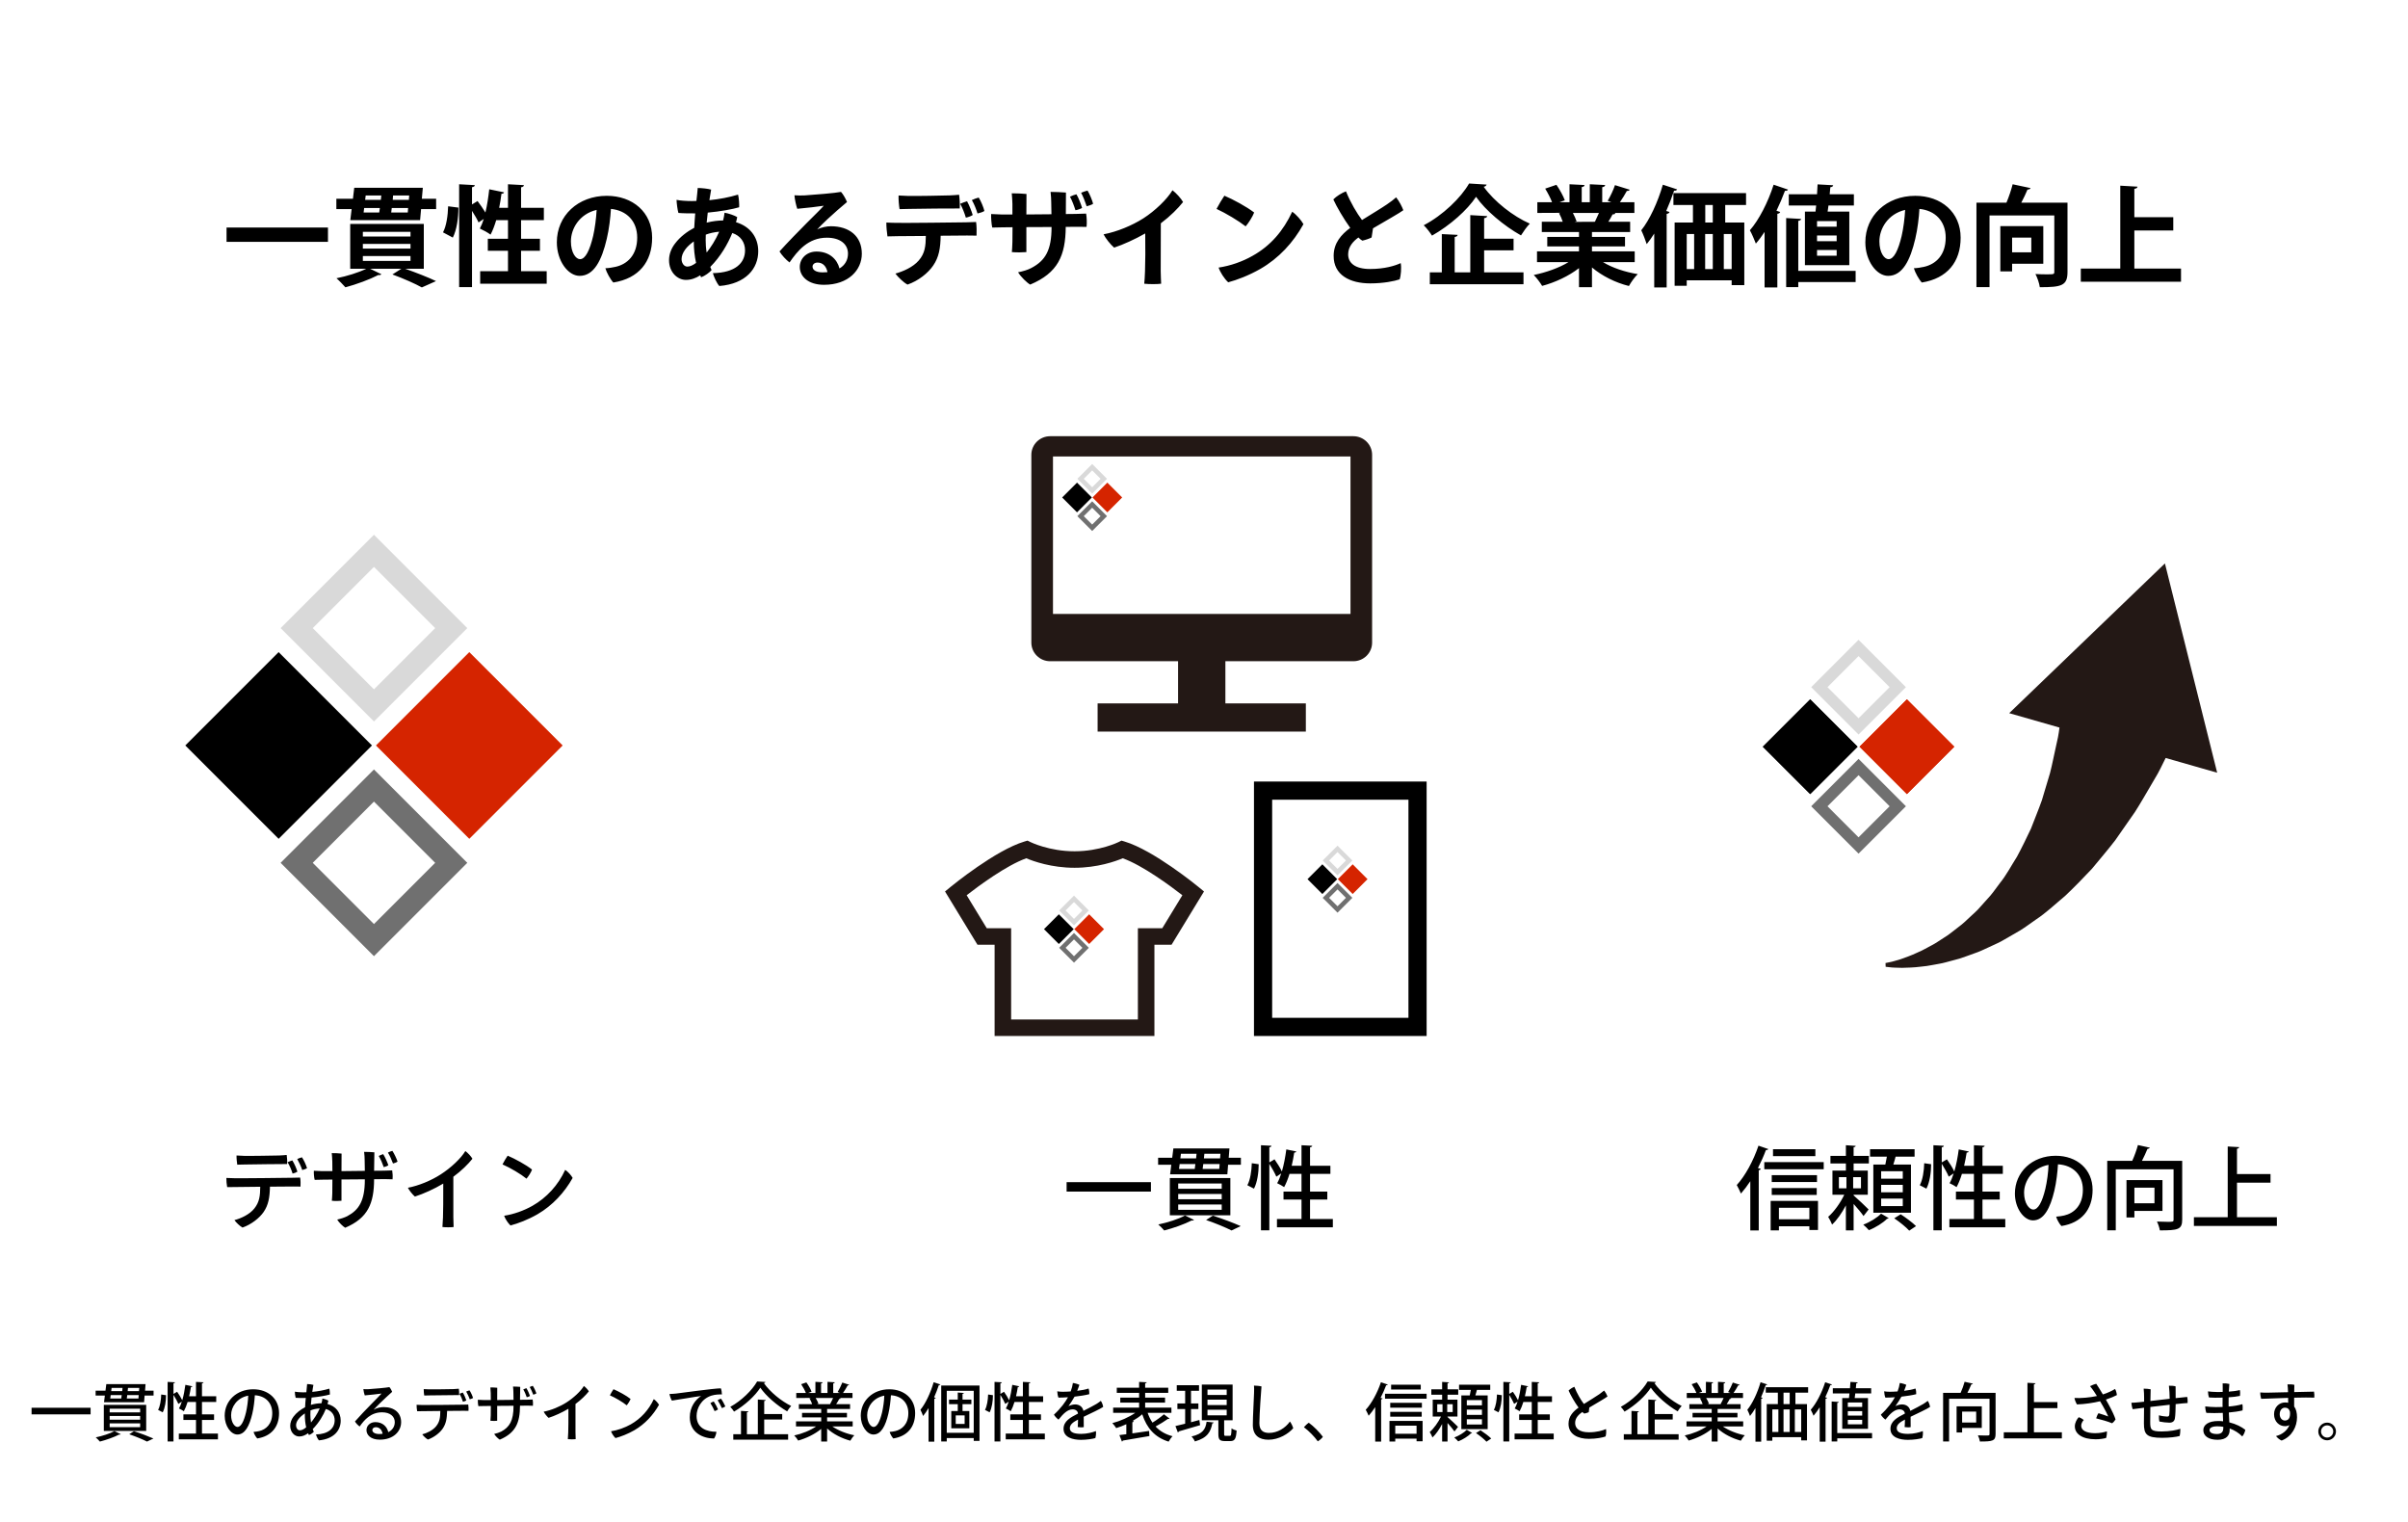 <?xml version="1.0" encoding="UTF-8"?> <svg xmlns="http://www.w3.org/2000/svg" width="530" height="335" viewBox="0 0 530 335" fill="none"><rect width="530" height="335" fill="white"></rect><g filter="url(#filter0_d_1553_2)"><rect x="97.59" y="117" width="66.684" height="66.684" transform="rotate(45 97.59 117)" fill="white"></rect></g><rect x="82.309" y="121.225" width="24.055" height="24.055" transform="rotate(45 82.309 121.225)" fill="white" stroke="#D9D9D9" stroke-width="5"></rect><rect x="82.309" y="172.879" width="24.055" height="24.055" transform="rotate(45 82.309 172.879)" fill="white" stroke="#707070" stroke-width="5"></rect><rect x="103.293" y="145.638" width="26.055" height="26.055" transform="rotate(45 103.293 145.638)" fill="#D52400" stroke="#D52400" stroke-width="3"></rect><rect x="61.328" y="145.638" width="26.055" height="26.055" transform="rotate(45 61.328 145.638)" fill="black" stroke="black" stroke-width="3"></rect><g filter="url(#filter1_d_1553_2)"><rect x="416.816" y="140.459" width="33.833" height="33.833" transform="rotate(45 416.816 140.459)" fill="white"></rect></g><path d="M409.066 140.809L419.49 151.233L409.066 161.657L398.643 151.233L409.066 140.809Z" fill="white"></path><path fill-rule="evenodd" clip-rule="evenodd" d="M415.903 151.233L409.066 144.397L402.23 151.233L409.066 158.069L415.903 151.233ZM409.066 140.809L398.643 151.233L409.066 161.657L419.49 151.233L409.066 140.809Z" fill="#D9D9D9"></path><path d="M409.066 167.016L419.49 177.44L409.066 187.864L398.643 177.44L409.066 167.016Z" fill="white"></path><path fill-rule="evenodd" clip-rule="evenodd" d="M415.903 177.44L409.066 170.604L402.23 177.44L409.066 184.276L415.903 177.44ZM409.066 167.016L398.643 177.44L409.066 187.864L419.49 177.44L409.066 167.016Z" fill="#707070"></path><path d="M419.711 153.913L430.135 164.337L419.711 174.76L409.287 164.337L419.711 153.913Z" fill="#D52400"></path><path fill-rule="evenodd" clip-rule="evenodd" d="M427.982 164.337L419.711 156.065L411.44 164.337L419.711 172.608L427.982 164.337ZM419.711 153.913L409.287 164.337L419.711 174.76L430.135 164.337L419.711 153.913Z" fill="#D52400"></path><path d="M398.422 153.913L408.846 164.337L398.422 174.76L387.998 164.337L398.422 153.913Z" fill="black"></path><path fill-rule="evenodd" clip-rule="evenodd" d="M406.693 164.337L398.422 156.065L390.151 164.337L398.422 172.608L406.693 164.337ZM398.422 153.913L387.998 164.337L398.422 174.76L408.846 164.337L398.422 153.913Z" fill="black"></path><path d="M6.949 311.268V309.812H19.941V311.268H6.949ZM32.037 304.618L31.925 306.06H33.801V307.138H31.827L31.715 308.608H22.895L23.077 307.138H21.047V306.06H23.217L23.399 304.618H32.037ZM24.477 306.158H26.899C26.927 305.92 26.941 305.682 26.969 305.444H24.561L24.477 306.158ZM28.103 306.158H30.595L30.651 305.444H28.173L28.103 306.158ZM26.787 307.026H24.365L24.267 307.782H26.689C26.717 307.544 26.759 307.292 26.787 307.026ZM30.525 307.026H28.005C27.977 307.292 27.949 307.544 27.907 307.782H30.469L30.525 307.026ZM22.853 309.182H32.177V314.922H22.853V309.182ZM24.141 312.444H30.847V311.632H24.141V312.444ZM24.141 314.082H30.847V313.256H24.141V314.082ZM24.141 310.834H30.847V310.022H24.141V310.834ZM25.191 314.95L26.577 315.636C26.521 315.692 26.451 315.734 26.339 315.734C26.297 315.734 26.255 315.734 26.213 315.72C25.107 316.294 23.399 316.896 21.985 317.26C21.775 317.008 21.341 316.56 21.075 316.336C22.503 316.042 24.197 315.51 25.191 314.95ZM33.773 316.588L32.359 317.26C31.491 316.812 29.951 316.168 28.439 315.65L29.475 314.978C31.015 315.468 32.737 316.126 33.773 316.588ZM44.455 312.5V315.496H47.969V316.77H39.359V315.496H43.139V312.5H40.367V311.268H43.139V308.538H41.291C41.053 309.322 40.773 310.022 40.465 310.582C40.213 310.4 39.709 310.12 39.387 309.98C39.625 309.574 39.835 309.056 40.017 308.468L39.261 308.972C39.051 308.454 38.589 307.642 38.183 306.984V317.232H36.895V304.128L38.505 304.212C38.491 304.338 38.407 304.408 38.183 304.45V306.774L38.981 306.298C39.387 306.872 39.863 307.628 40.115 308.174C40.423 307.138 40.647 305.934 40.801 304.772L42.341 305.094C42.313 305.206 42.201 305.262 42.019 305.262C41.921 305.934 41.781 306.62 41.627 307.292H43.139V304.128L44.791 304.212C44.777 304.338 44.679 304.408 44.455 304.45V307.292H47.591V308.538H44.455V311.268H47.115V312.5H44.455ZM35.481 306.9L36.545 307.054C36.545 308.328 36.321 309.868 35.817 310.82L34.795 310.288C35.243 309.49 35.453 308.076 35.481 306.9ZM55.739 305.752C59.015 305.752 61.423 307.838 61.423 311.002C61.423 314.068 59.687 316.098 56.621 316.574C56.327 316.28 55.921 315.58 55.809 315.132C56.285 315.104 56.691 315.034 57.055 314.95C58.511 314.614 59.925 313.438 59.925 310.988C59.925 308.72 58.413 307.194 56.089 307.068C56.033 308.146 55.837 309.882 55.529 311.142C54.899 313.802 53.933 315.706 52.239 315.706C50.839 315.706 49.453 313.844 49.453 311.576C49.453 308.272 52.099 305.752 55.739 305.752ZM52.281 314.04C53.023 314.04 53.653 312.892 54.143 310.848C54.395 309.784 54.605 308.258 54.633 307.152C52.127 307.628 50.867 309.672 50.867 311.45C50.867 313.088 51.665 314.04 52.281 314.04ZM70.663 308.832H70.761C70.859 308.482 70.929 308.146 70.957 307.796C71.363 307.852 72.007 308.09 72.273 308.258C72.231 308.482 72.175 308.734 72.091 309C73.897 309.462 74.989 310.834 74.989 312.654C74.989 314.824 73.463 316.686 70.201 316.994C69.921 316.714 69.641 316.07 69.543 315.692C72.231 315.622 73.659 314.376 73.659 312.57C73.659 311.38 72.959 310.428 71.713 310.092C71.167 311.45 70.243 313.074 68.829 314.516C68.899 314.712 68.983 314.908 69.067 315.104C68.857 315.356 68.381 315.706 67.989 315.818C67.919 315.692 67.863 315.552 67.807 315.426C67.205 315.86 66.561 316.14 65.861 316.14C64.811 316.14 63.873 315.174 63.873 313.788C63.873 313.06 64.167 312.346 64.587 311.786C65.217 310.932 66.155 310.218 67.149 309.7C67.177 309.014 67.233 308.314 67.303 307.656C67.135 307.67 66.981 307.67 66.827 307.67C66.351 307.67 65.623 307.67 65.077 307.628C64.979 307.348 64.881 306.578 64.895 306.284C65.287 306.368 66.029 306.41 66.631 306.424H66.645C66.897 306.424 67.163 306.424 67.429 306.41C67.499 305.654 67.569 305.01 67.597 304.604C68.045 304.604 68.633 304.674 68.983 304.786C68.913 305.15 68.815 305.682 68.731 306.326C70.033 306.2 71.321 305.962 72.483 305.612C72.581 305.962 72.623 306.648 72.609 306.9C71.769 307.138 70.131 307.432 68.577 307.572C68.521 308.104 68.465 308.65 68.423 309.182C69.207 308.944 70.033 308.832 70.663 308.832ZM68.311 311.338C68.311 311.842 68.353 312.43 68.451 313.06C69.011 312.388 69.823 311.254 70.369 309.966C69.627 310.008 68.927 310.162 68.339 310.4C68.325 310.736 68.311 311.058 68.311 311.338ZM67.093 311.324V311.058C66.519 311.45 65.931 311.954 65.581 312.472C65.287 312.906 65.161 313.298 65.161 313.69C65.161 314.236 65.483 314.782 65.987 314.782C66.393 314.782 66.841 314.586 67.387 314.124C67.191 313.27 67.093 312.318 67.093 311.324ZM84.453 309.672C86.777 309.672 88.289 310.918 88.289 312.99C88.289 315.062 86.539 316.84 83.599 316.84C81.527 316.84 80.659 315.748 80.659 314.74C80.659 313.788 81.443 312.976 82.619 312.976C84.229 312.976 85.209 314.012 85.461 315.188C86.371 314.74 86.889 313.956 86.889 312.976C86.889 311.772 85.923 310.82 84.089 310.82C81.611 310.82 80.183 312.486 79.161 313.942C78.811 313.704 78.349 313.228 78.125 312.836C79.049 311.772 80.785 309.952 81.737 309C82.619 308.09 83.571 307.152 83.977 306.69C83.207 306.788 81.541 306.998 80.281 307.096C80.155 306.746 80.015 306.13 79.973 305.71C80.351 305.738 80.813 305.752 81.163 305.724C82.269 305.654 85.055 305.416 85.699 305.276C85.923 305.5 86.203 305.99 86.315 306.312C85.629 306.914 84.509 307.964 83.683 308.762C83.025 309.406 82.549 309.896 82.227 310.26C82.941 309.826 83.823 309.672 84.453 309.672ZM83.431 315.594C83.711 315.594 83.963 315.58 84.215 315.538C84.075 314.726 83.543 314.096 82.717 314.096C82.269 314.096 81.947 314.376 81.947 314.712C81.947 315.244 82.563 315.594 83.431 315.594ZM94.617 307.096C94.393 307.096 93.735 307.11 93.371 307.124C93.315 306.788 93.245 306.13 93.259 305.71C93.707 305.738 93.945 305.752 94.435 305.766C95.289 305.794 99.111 305.724 99.825 305.71C100.301 305.696 100.651 305.654 100.987 305.626C101.043 305.948 101.085 306.62 101.057 307.026C100.553 307.026 95.527 307.068 94.617 307.096ZM103.339 305.99C103.633 306.41 103.983 307.18 104.123 307.67C103.969 307.768 103.647 307.894 103.381 307.95C103.199 307.376 102.891 306.746 102.611 306.256C102.849 306.144 103.129 306.032 103.339 305.99ZM102.639 308.202C102.485 308.314 102.163 308.44 101.897 308.496C101.729 307.936 101.435 307.25 101.127 306.746C101.365 306.634 101.659 306.522 101.855 306.466C102.149 306.914 102.499 307.726 102.639 308.202ZM101.841 309.14C102.163 309.14 102.737 309.126 103.059 309.112C103.129 309.476 103.143 310.134 103.115 310.498C102.779 310.498 102.401 310.484 102.009 310.484C101.659 310.484 100.119 310.498 98.411 310.512C98.369 312.206 98.173 313.326 97.431 314.418C96.773 315.37 95.527 316.336 94.183 316.812C93.749 316.574 93.175 316.014 92.937 315.664C93.917 315.412 95.261 314.81 96.003 313.872C96.787 312.892 96.899 311.94 96.913 310.526C95.135 310.54 93.483 310.568 93.091 310.568C92.755 310.568 92.195 310.568 91.817 310.582C91.747 310.26 91.677 309.532 91.691 309.168C92.097 309.196 92.447 309.196 92.923 309.21C93.749 309.238 101.127 309.154 101.841 309.14ZM117.269 304.996C117.549 305.402 117.927 306.2 118.067 306.648C117.913 306.774 117.605 306.886 117.367 306.942C117.157 306.382 116.877 305.724 116.583 305.262C116.793 305.15 117.073 305.038 117.269 304.996ZM114.455 308.062L115.981 308.048C116.303 308.048 116.905 308.02 117.241 308.006C117.311 308.398 117.339 308.93 117.297 309.378C116.961 309.364 116.541 309.364 116.149 309.35L114.455 309.364C114.441 313.088 113.517 315.342 110.003 316.84C109.653 316.644 109.023 316.028 108.771 315.58C109.289 315.468 109.905 315.272 110.311 315.062C112.131 314.096 113.027 312.682 113.027 309.448V309.378L109.429 309.406V312.682C109.065 312.724 108.421 312.738 107.945 312.682C107.973 312.486 108.001 311.926 108.015 311.492C108.029 310.96 108.029 310.19 108.029 309.42L106.601 309.434C106.251 309.434 105.677 309.448 105.299 309.462C105.201 309.126 105.145 308.384 105.173 308.062C105.579 308.09 105.943 308.104 106.419 308.118H108.029L108.015 306.606C108.001 306.186 107.973 305.71 107.931 305.346C108.323 305.346 109.079 305.36 109.443 305.416C109.443 305.696 109.429 306.816 109.429 308.118C110.577 308.104 111.879 308.09 113.027 308.076C113.027 307.432 113.013 306.788 112.999 306.41C112.999 306.102 112.971 305.57 112.915 305.15C113.335 305.15 114.105 305.178 114.497 305.22C114.483 305.78 114.469 306.928 114.455 308.062ZM116.653 307.222C116.499 307.334 116.205 307.446 115.939 307.502C115.757 306.97 115.463 306.256 115.169 305.78C115.393 305.668 115.673 305.556 115.855 305.5C116.135 305.92 116.499 306.76 116.653 307.222ZM129.603 306.214C128.945 307.04 127.937 308.048 126.663 308.986C126.649 313.13 126.663 315.216 126.663 315.216C126.663 315.692 126.691 316.308 126.705 316.728C126.313 316.784 125.459 316.784 124.983 316.728C125.011 316.42 125.039 315.958 125.067 315.244C125.095 314.264 125.123 312.64 125.109 310.036C123.723 310.862 122.099 311.604 120.741 312.038C120.391 311.744 119.845 311.072 119.663 310.68C121.301 310.372 123.247 309.574 124.717 308.622C126.271 307.628 127.853 306.144 128.511 305.024C128.903 305.304 129.407 305.85 129.603 306.214ZM135.035 305.738C136.127 306.2 137.891 307.152 138.787 307.88C138.661 308.272 138.213 308.972 137.933 309.28C137.079 308.58 135.483 307.628 134.237 307.082C134.405 306.718 134.853 305.99 135.035 305.738ZM134.489 314.992C135.973 314.768 137.555 314.194 138.843 313.466C141.055 312.206 142.805 310.288 143.897 307.922C144.317 308.188 144.849 308.79 145.045 309.168C143.785 311.408 141.965 313.396 139.641 314.754C138.129 315.622 136.659 316.168 135.469 316.49C135.063 316.112 134.657 315.468 134.489 314.992ZM147.355 306.788C147.929 306.774 148.559 306.718 148.811 306.69C149.763 306.578 157.253 305.542 158.653 305.542C158.807 305.878 158.891 306.48 158.891 306.886C158.457 306.872 157.449 306.872 156.567 307.152C154.299 307.908 153.319 309.994 153.319 311.618C153.319 314.348 155.573 315.104 157.687 315.104C157.659 315.566 157.407 316.28 157.155 316.588C154.705 316.574 151.821 315.3 151.821 311.926C151.821 309.644 153.053 308.048 154.313 307.236C152.983 307.376 149.357 308.048 147.887 308.244C147.663 307.936 147.411 307.166 147.355 306.788ZM158.681 307.81C158.989 308.216 159.451 309.056 159.647 309.518C159.479 309.644 159.157 309.812 158.891 309.896C158.653 309.364 158.261 308.636 157.953 308.16C158.163 308.02 158.485 307.866 158.681 307.81ZM157.099 308.44C157.379 308.832 157.869 309.742 158.037 310.176C157.883 310.316 157.547 310.484 157.281 310.554C157.057 310.008 156.665 309.266 156.357 308.79C156.567 308.65 156.903 308.496 157.099 308.44ZM166.647 304.03L168.467 304.142C168.425 304.282 168.313 304.366 168.131 304.394C169.489 306.34 171.981 308.384 174.137 309.42C173.815 309.756 173.493 310.204 173.255 310.61C171.043 309.336 168.607 307.236 167.347 305.402C166.213 307.18 163.959 309.266 161.565 310.666C161.383 310.372 161.019 309.896 160.739 309.616C163.203 308.272 165.569 305.934 166.647 304.03ZM172.163 312.402H168.201V315.636H173.465V316.84H161.397V315.636H163.091V310.512L164.715 310.61C164.701 310.722 164.617 310.806 164.393 310.848V315.636H166.801V308.006L168.537 308.118C168.523 308.23 168.425 308.314 168.201 308.356V311.198H172.163V312.402ZM187.675 312.808V313.928H183.195C184.469 314.81 186.289 315.538 188.039 315.874C187.745 316.154 187.353 316.7 187.157 317.064C185.295 316.574 183.391 315.608 182.047 314.376V317.246H180.745V314.474C179.387 315.608 177.455 316.546 175.677 317.036C175.481 316.7 175.103 316.196 174.809 315.916C176.517 315.552 178.365 314.81 179.625 313.928H175.201V312.808H180.745V311.94H176.531V310.946H180.745V310.092H175.831V309.028H178.757C178.631 308.636 178.393 308.118 178.155 307.726L178.491 307.67V307.656L175.257 307.67V306.564H177.371C177.161 306.004 176.727 305.22 176.335 304.632L177.483 304.24C177.931 304.856 178.435 305.724 178.631 306.284L177.875 306.564H179.471V304.114L181.053 304.212C181.039 304.338 180.927 304.436 180.717 304.464V306.564H182.131V304.114L183.727 304.212C183.713 304.352 183.601 304.436 183.391 304.464V306.564H184.875L184.357 306.368C184.707 305.794 185.155 304.898 185.393 304.268L186.905 304.758C186.863 304.856 186.751 304.912 186.569 304.898C186.317 305.388 185.911 306.046 185.547 306.564H187.633V307.67H184.777L185.043 307.754C185.001 307.852 184.889 307.894 184.707 307.894C184.539 308.23 184.287 308.664 184.035 309.028H187.101V310.092H182.047V310.946H186.415V311.94H182.047V312.808H187.675ZM182.831 309.028L182.705 308.986C182.915 308.622 183.167 308.118 183.363 307.67H179.527C179.793 308.09 180.045 308.594 180.143 308.944L179.723 309.028H182.831ZM195.739 305.752C199.015 305.752 201.423 307.838 201.423 311.002C201.423 314.068 199.687 316.098 196.621 316.574C196.327 316.28 195.921 315.58 195.809 315.132C196.285 315.104 196.691 315.034 197.055 314.95C198.511 314.614 199.925 313.438 199.925 310.988C199.925 308.72 198.413 307.194 196.089 307.068C196.033 308.146 195.837 309.882 195.529 311.142C194.899 313.802 193.933 315.706 192.239 315.706C190.839 315.706 189.453 313.844 189.453 311.576C189.453 308.272 192.099 305.752 195.739 305.752ZM192.281 314.04C193.023 314.04 193.653 312.892 194.143 310.848C194.395 309.784 194.605 308.258 194.633 307.152C192.127 307.628 190.867 309.672 190.867 311.45C190.867 313.088 191.665 314.04 192.281 314.04ZM207.163 317.232V304.926H215.591V317.106H214.317V316.49H208.381V317.232H207.163ZM208.381 306.088V315.328H214.317V306.088H208.381ZM213.799 308.02V309.028H211.853V310.54H213.351V314.334H209.375V310.54H210.803V309.028H208.885V308.02H210.803V306.466L212.147 306.564C212.133 306.662 212.049 306.732 211.853 306.76V308.02H213.799ZM210.355 313.382H212.315V311.492H210.355V313.382ZM205.637 317.274H204.377V309.882C203.999 310.526 203.593 311.114 203.173 311.632C203.061 311.296 202.767 310.582 202.585 310.26C203.719 308.888 204.825 306.522 205.497 304.198L206.981 304.688C206.939 304.786 206.827 304.842 206.631 304.842C206.337 305.738 205.987 306.648 205.595 307.53L205.959 307.642C205.931 307.74 205.833 307.824 205.637 307.852V317.274ZM226.455 312.5V315.496H229.969V316.77H221.359V315.496H225.139V312.5H222.367V311.268H225.139V308.538H223.291C223.053 309.322 222.773 310.022 222.465 310.582C222.213 310.4 221.709 310.12 221.387 309.98C221.625 309.574 221.835 309.056 222.017 308.468L221.261 308.972C221.051 308.454 220.589 307.642 220.183 306.984V317.232H218.895V304.128L220.505 304.212C220.491 304.338 220.407 304.408 220.183 304.45V306.774L220.981 306.298C221.387 306.872 221.863 307.628 222.115 308.174C222.423 307.138 222.647 305.934 222.801 304.772L224.341 305.094C224.313 305.206 224.201 305.262 224.019 305.262C223.921 305.934 223.781 306.62 223.627 307.292H225.139V304.128L226.791 304.212C226.777 304.338 226.679 304.408 226.455 304.45V307.292H229.591V308.538H226.455V311.268H229.115V312.5H226.455ZM217.481 306.9L218.545 307.054C218.545 308.328 218.321 309.868 217.817 310.82L216.795 310.288C217.243 309.49 217.453 308.076 217.481 306.9ZM237.977 315.566C239.237 315.566 240.483 315.23 241.211 314.95C241.281 315.426 241.211 316.07 241.085 316.49C240.581 316.658 239.181 316.882 237.935 316.882C236.157 316.882 234.085 316.364 234.085 314.46C234.085 312.752 235.597 311.954 237.263 311.1C237.235 310.582 236.801 310.176 236.087 310.176C234.981 310.176 234.057 311.086 232.979 312.43C232.615 312.164 232.181 311.716 231.971 311.338C233.539 309.896 234.491 308.538 235.065 307.502C234.323 307.558 233.609 307.586 232.965 307.586C232.825 307.25 232.713 306.634 232.699 306.2C233.119 306.27 233.553 306.298 233.875 306.298C234.337 306.298 234.967 306.284 235.653 306.228C235.891 305.612 236.073 304.926 236.143 304.366C236.549 304.408 237.249 304.604 237.571 304.772C237.487 305.038 237.305 305.584 237.095 306.088C238.033 305.976 238.929 305.822 239.587 305.584C239.727 305.906 239.783 306.48 239.755 306.83C238.887 307.054 237.725 307.236 236.507 307.376C236.171 307.978 235.653 308.804 235.177 309.462C235.723 309.196 236.227 309.084 236.647 309.084C237.487 309.084 238.257 309.532 238.467 310.498C239.559 309.938 240.567 309.434 241.337 308.972C241.645 308.776 241.981 308.552 242.289 308.3C242.527 308.594 242.765 309.252 242.807 309.63C242.373 309.98 239.979 311.1 238.523 311.8C238.537 312.5 238.537 313.452 238.537 314.082C238.187 314.152 237.599 314.138 237.207 314.068C237.249 313.774 237.263 313.074 237.277 312.416C236.171 312.99 235.471 313.508 235.471 314.334C235.471 315.286 236.563 315.566 237.977 315.566ZM257.829 310.932H252.593C252.873 311.73 253.223 312.444 253.657 313.088C254.539 312.556 255.547 311.828 256.177 311.254L257.423 312.206C257.353 312.276 257.213 312.304 257.045 312.276C256.345 312.78 255.267 313.452 254.343 313.942C255.281 314.95 256.513 315.678 258.081 316.084C257.787 316.364 257.409 316.91 257.213 317.274C254.161 316.322 252.411 314.292 251.403 311.254C250.787 311.786 250.045 312.29 249.275 312.724L249.569 312.78C249.541 312.878 249.443 312.976 249.233 313.004V315.454L252.915 314.922L252.985 316.042C250.857 316.42 248.589 316.812 247.147 317.036C247.119 317.148 247.035 317.232 246.937 317.26L246.377 315.832L247.903 315.636V313.438C247.161 313.788 246.405 314.068 245.677 314.292C245.481 313.97 245.103 313.48 244.823 313.2C246.559 312.752 248.491 311.898 249.877 310.932H245.005V309.784H250.717V308.692H246.573V307.586H250.717V306.536H245.803V305.402H250.717V304.128L252.383 304.212C252.369 304.338 252.285 304.408 252.047 304.45V305.402H257.129V306.536H252.047V307.586H256.429V308.692H252.047V309.784H257.829V310.932ZM269.435 312.57V315.566C269.435 315.958 269.491 316 269.785 316H270.667C270.961 316 271.017 315.79 271.059 314.348C271.325 314.558 271.843 314.754 272.179 314.838C272.067 316.672 271.745 317.148 270.821 317.148H269.575C268.427 317.148 268.161 316.77 268.161 315.58V312.57H264.521V304.716H271.297V312.57H269.435ZM269.995 308.034H265.767V309.224H269.995V308.034ZM269.995 305.822H265.767V306.998H269.995V305.822ZM269.995 310.26H265.767V311.478H269.995V310.26ZM262.141 310.106V313.004C262.743 312.836 263.373 312.682 263.975 312.514L264.143 313.648C262.421 314.166 260.615 314.684 259.453 315.02C259.439 315.132 259.355 315.216 259.243 315.244L258.711 313.844C259.299 313.718 260.041 313.536 260.853 313.326V310.106H259.145V308.874H260.853V306.088H259.005V304.856H263.905V306.088H262.141V308.874H263.765V310.106H262.141ZM265.571 312.892L267.139 313.06C267.125 313.158 267.013 313.242 266.831 313.256C266.481 315.02 265.837 316.434 262.995 317.232C262.869 316.91 262.519 316.392 262.253 316.14C264.787 315.552 265.347 314.488 265.571 312.892ZM276.001 304.94C276.407 304.94 277.331 305.024 277.653 305.122C277.597 305.738 277.191 311.268 277.191 313.2C277.191 314.768 277.989 315.356 279.319 315.356C281.153 315.356 282.889 314.306 283.911 312.85C284.177 313.158 284.541 313.942 284.639 314.32C283.603 315.524 281.489 316.854 279.193 316.854C277.135 316.854 275.749 315.888 275.749 313.592C275.749 311.688 275.987 307.866 276.015 306.592C276.043 305.85 276.043 305.388 276.001 304.94ZM291.163 316.21C290.953 316.546 290.393 317.008 290.043 317.204C289.287 316.14 288.111 314.95 286.991 314.096C287.285 313.746 287.733 313.326 288.069 313.116C289.147 313.9 290.393 315.16 291.163 316.21ZM307.095 317.246H305.821V312.71H313.115V317.19H311.785V316.616H307.095V317.246ZM311.785 315.538V313.76H307.095V315.538H311.785ZM302.685 317.26V309.672C302.223 310.372 301.733 311.016 301.243 311.576C301.117 311.254 300.781 310.582 300.599 310.26C301.873 308.888 303.161 306.536 303.945 304.198L305.457 304.716C305.401 304.828 305.289 304.87 305.093 304.87C304.743 305.808 304.323 306.746 303.861 307.642L304.295 307.768C304.281 307.88 304.183 307.95 303.987 307.978V317.26H302.685ZM306.185 304.744H312.709V305.808H306.185V304.744ZM304.841 307.824V306.732H313.997V307.824H304.841ZM305.989 308.734H312.961V309.798H305.989V308.734ZM312.919 311.786H305.989V310.722H312.919V311.786ZM321.641 314.53V307.11H323.489C323.573 306.718 323.657 306.284 323.727 305.892H321.137V304.744H327.997V305.892H325.071C324.973 306.256 324.861 306.704 324.721 307.11H327.437V314.53H321.641ZM318.603 311.758V311.856C319.135 312.318 320.577 313.662 320.913 314.026L320.129 315.034C319.835 314.586 319.177 313.816 318.603 313.172V317.246H317.413V313.396C316.797 314.558 316.041 315.664 315.285 316.35C315.159 316.014 314.879 315.468 314.683 315.16C315.593 314.376 316.573 313.004 317.161 311.758H315.341V308.034H317.413V306.942H315.033V305.766H317.413V304.128L318.925 304.226C318.911 304.338 318.813 304.408 318.603 304.436V305.766H320.955V306.942H318.603V308.034H320.787V311.758H318.603ZM322.845 311.38H326.177V310.232H322.845V311.38ZM322.845 309.28H326.177V308.132H322.845V309.28ZM322.845 313.508H326.177V312.346H322.845V313.508ZM317.497 309.042H316.335V310.764H317.497V309.042ZM318.533 310.764H319.737V309.042H318.533V310.764ZM322.831 314.67L324.007 315.356C323.951 315.412 323.867 315.454 323.741 315.468C323.181 316.056 321.991 316.812 320.955 317.218C320.759 316.98 320.367 316.588 320.087 316.364C321.109 315.986 322.271 315.272 322.831 314.67ZM328.221 316.588L327.171 317.288C326.695 316.756 325.673 315.93 324.861 315.384L325.855 314.768C326.639 315.272 327.689 316.056 328.221 316.588ZM338.455 312.5V315.496H341.969V316.77H333.359V315.496H337.139V312.5H334.367V311.268H337.139V308.538H335.291C335.053 309.322 334.773 310.022 334.465 310.582C334.213 310.4 333.709 310.12 333.387 309.98C333.625 309.574 333.835 309.056 334.017 308.468L333.261 308.972C333.051 308.454 332.589 307.642 332.183 306.984V317.232H330.895V304.128L332.505 304.212C332.491 304.338 332.407 304.408 332.183 304.45V306.774L332.981 306.298C333.387 306.872 333.863 307.628 334.115 308.174C334.423 307.138 334.647 305.934 334.801 304.772L336.341 305.094C336.313 305.206 336.201 305.262 336.019 305.262C335.921 305.934 335.781 306.62 335.627 307.292H337.139V304.128L338.791 304.212C338.777 304.338 338.679 304.408 338.455 304.45V307.292H341.591V308.538H338.455V311.268H341.115V312.5H338.455ZM329.481 306.9L330.545 307.054C330.545 308.328 330.321 309.868 329.817 310.82L328.795 310.288C329.243 309.49 329.453 308.076 329.481 306.9ZM349.711 315.216C351.433 315.216 352.777 314.824 353.477 314.502C353.575 314.978 353.519 315.79 353.379 316.14C352.777 316.364 351.349 316.658 349.711 316.658C347.289 316.658 345.203 315.678 345.231 313.298C345.245 311.674 346.267 310.624 347.443 309.784C346.603 308.65 345.721 307.11 345.245 306.032C345.525 305.724 346.127 305.346 346.519 305.206C347.093 306.676 347.961 308.146 348.619 308.986C349.851 308.202 351.335 307.32 352.021 306.83C352.413 306.55 352.833 306.228 353.057 306.032C353.393 306.424 353.673 306.956 353.813 307.334C353.449 307.642 351.223 308.93 349.809 309.77C349.767 310.106 349.711 310.498 349.683 310.792C349.459 310.904 349.039 311.044 348.703 311.1C348.563 311.016 348.423 310.904 348.269 310.75C347.555 311.254 346.687 312.01 346.687 313.144C346.673 314.32 347.569 315.216 349.711 315.216ZM362.647 304.03L364.467 304.142C364.425 304.282 364.313 304.366 364.131 304.394C365.489 306.34 367.981 308.384 370.137 309.42C369.815 309.756 369.493 310.204 369.255 310.61C367.043 309.336 364.607 307.236 363.347 305.402C362.213 307.18 359.959 309.266 357.565 310.666C357.383 310.372 357.019 309.896 356.739 309.616C359.203 308.272 361.569 305.934 362.647 304.03ZM368.163 312.402H364.201V315.636H369.465V316.84H357.397V315.636H359.091V310.512L360.715 310.61C360.701 310.722 360.617 310.806 360.393 310.848V315.636H362.801V308.006L364.537 308.118C364.523 308.23 364.425 308.314 364.201 308.356V311.198H368.163V312.402ZM383.675 312.808V313.928H379.195C380.469 314.81 382.289 315.538 384.039 315.874C383.745 316.154 383.353 316.7 383.157 317.064C381.295 316.574 379.391 315.608 378.047 314.376V317.246H376.745V314.474C375.387 315.608 373.455 316.546 371.677 317.036C371.481 316.7 371.103 316.196 370.809 315.916C372.517 315.552 374.365 314.81 375.625 313.928H371.201V312.808H376.745V311.94H372.531V310.946H376.745V310.092H371.831V309.028H374.757C374.631 308.636 374.393 308.118 374.155 307.726L374.491 307.67V307.656L371.257 307.67V306.564H373.371C373.161 306.004 372.727 305.22 372.335 304.632L373.483 304.24C373.931 304.856 374.435 305.724 374.631 306.284L373.875 306.564H375.471V304.114L377.053 304.212C377.039 304.338 376.927 304.436 376.717 304.464V306.564H378.131V304.114L379.727 304.212C379.713 304.352 379.601 304.436 379.391 304.464V306.564H380.875L380.357 306.368C380.707 305.794 381.155 304.898 381.393 304.268L382.905 304.758C382.863 304.856 382.751 304.912 382.569 304.898C382.317 305.388 381.911 306.046 381.547 306.564H383.633V307.67H380.777L381.043 307.754C381.001 307.852 380.889 307.894 380.707 307.894C380.539 308.23 380.287 308.664 380.035 309.028H383.101V310.092H378.047V310.946H382.415V311.94H378.047V312.808H383.675ZM378.831 309.028L378.705 308.986C378.915 308.622 379.167 308.118 379.363 307.67H375.527C375.793 308.09 376.045 308.594 376.143 308.944L375.723 309.028H378.831ZM397.969 305.29V306.494H395.169V309.014H397.717V316.994H396.443V316.294H390.087V317.064H388.855V309.014H391.305V306.494H388.645V305.29H397.969ZM392.551 309.014H393.909V306.494H392.551V309.014ZM393.909 315.146V310.19H392.551V315.146H393.909ZM391.417 310.19H390.087V315.146H391.417V310.19ZM395.043 315.146H396.443V310.19H395.043V315.146ZM386.377 317.274V309.882C385.999 310.526 385.593 311.114 385.173 311.632C385.061 311.296 384.767 310.582 384.585 310.26C385.719 308.888 386.825 306.522 387.497 304.198L388.981 304.688C388.939 304.786 388.827 304.842 388.631 304.842C388.337 305.738 387.987 306.648 387.595 307.53L387.959 307.642C387.931 307.74 387.833 307.824 387.637 307.852V317.274H386.377ZM405.473 314.446V307.684H406.957C406.999 307.376 407.041 307.026 407.069 306.662H403.401V305.514H407.181C407.223 305.038 407.251 304.562 407.279 304.128L408.889 304.226C408.875 304.352 408.777 304.422 408.567 304.45C408.539 304.772 408.511 305.136 408.469 305.514H411.843V306.662H408.343L408.217 307.684H411.143V314.446H405.473ZM406.705 311.548H409.869V310.568H406.705V311.548ZM406.705 309.63H409.869V308.664H406.705V309.63ZM406.705 313.466H409.869V312.472H406.705V313.466ZM400.517 317.274V309.714C400.083 310.4 399.635 311.03 399.159 311.576C399.047 311.254 398.725 310.582 398.543 310.26C399.761 308.888 400.979 306.522 401.721 304.198L403.219 304.702C403.163 304.814 403.037 304.856 402.855 304.842C402.533 305.738 402.155 306.634 401.735 307.502L402.141 307.628C402.099 307.74 402.015 307.824 401.805 307.838V317.274H400.517ZM404.381 315.384H412.039V316.546H404.381V317.232H403.149V308.44L404.703 308.538C404.689 308.65 404.605 308.734 404.381 308.762V315.384ZM419.977 315.566C421.237 315.566 422.483 315.23 423.211 314.95C423.281 315.426 423.211 316.07 423.085 316.49C422.581 316.658 421.181 316.882 419.935 316.882C418.157 316.882 416.085 316.364 416.085 314.46C416.085 312.752 417.597 311.954 419.263 311.1C419.235 310.582 418.801 310.176 418.087 310.176C416.981 310.176 416.057 311.086 414.979 312.43C414.615 312.164 414.181 311.716 413.971 311.338C415.539 309.896 416.491 308.538 417.065 307.502C416.323 307.558 415.609 307.586 414.965 307.586C414.825 307.25 414.713 306.634 414.699 306.2C415.119 306.27 415.553 306.298 415.875 306.298C416.337 306.298 416.967 306.284 417.653 306.228C417.891 305.612 418.073 304.926 418.143 304.366C418.549 304.408 419.249 304.604 419.571 304.772C419.487 305.038 419.305 305.584 419.095 306.088C420.033 305.976 420.929 305.822 421.587 305.584C421.727 305.906 421.783 306.48 421.755 306.83C420.887 307.054 419.725 307.236 418.507 307.376C418.171 307.978 417.653 308.804 417.177 309.462C417.723 309.196 418.227 309.084 418.647 309.084C419.487 309.084 420.257 309.532 420.467 310.498C421.559 309.938 422.567 309.434 423.337 308.972C423.645 308.776 423.981 308.552 424.289 308.3C424.527 308.594 424.765 309.252 424.807 309.63C424.373 309.98 421.979 311.1 420.523 311.8C420.537 312.5 420.537 313.452 420.537 314.082C420.187 314.152 419.599 314.138 419.207 314.068C419.249 313.774 419.263 313.074 419.277 312.416C418.171 312.99 417.471 313.508 417.471 314.334C417.471 315.286 418.563 315.566 419.977 315.566ZM433.025 306.536H439.227V315.594C439.227 317.12 438.569 317.246 435.783 317.246C435.727 316.854 435.531 316.252 435.335 315.888C435.923 315.916 436.539 315.93 436.987 315.93C437.799 315.93 437.897 315.93 437.897 315.58V307.838H428.993V317.232H427.677V306.536H431.527C431.877 305.78 432.213 304.828 432.409 304.1L434.243 304.506C434.201 304.604 434.075 304.674 433.879 304.688C433.655 305.234 433.347 305.92 433.025 306.536ZM436.189 309.504V314.25H431.863V315.258H430.645V309.504H436.189ZM434.957 313.074V310.666H431.863V313.074H434.957ZM447.669 309.896V315.216H453.815V316.56H441.033V315.216H446.241V304.324L448.005 304.422C447.991 304.548 447.893 304.632 447.669 304.674V308.566H452.835V309.896H447.669ZM463.503 308.02C463.699 308.356 463.895 308.706 464.077 309.042C464.833 310.4 465.491 311.842 465.631 312.388C465.505 312.626 465.113 313.088 464.861 313.228C463.965 312.836 462.495 312.43 461.361 312.15C461.445 311.828 461.683 311.268 461.879 311.016C462.593 311.226 463.643 311.576 464.021 311.73C463.881 311.338 463.349 310.316 462.845 309.434C462.635 309.07 462.425 308.72 462.229 308.384C460.745 308.748 458.827 309.028 457.147 309.084C456.937 308.776 456.657 308.118 456.587 307.67C458.029 307.74 459.989 307.572 461.529 307.236C461.305 306.872 461.109 306.55 460.913 306.27C460.633 305.878 460.325 305.416 460.017 305.066C460.339 304.884 461.011 304.618 461.389 304.548C461.697 304.996 462.243 305.864 462.845 306.886C463.979 306.522 464.833 306.102 465.519 305.682C465.743 306.004 465.897 306.676 465.925 307.026C465.407 307.306 464.497 307.698 463.503 308.02ZM461.123 315.412C462.257 315.412 463.125 315.202 463.727 315.006C463.769 315.398 463.671 316.168 463.545 316.476C462.873 316.644 462.117 316.756 461.249 316.756C458.267 316.756 456.671 315.538 456.671 313.914C456.671 313.088 457.147 312.304 457.525 311.898C457.917 312.024 458.365 312.262 458.631 312.528C458.309 312.836 458.071 313.34 458.071 313.774C458.071 314.81 459.219 315.412 461.123 315.412ZM471.917 308.482V307.614C471.917 307.04 471.889 306.242 471.819 305.612C472.225 305.612 473.051 305.668 473.359 305.752C473.345 306.242 473.331 307.236 473.303 308.328C474.577 308.188 476.103 308.006 477.545 307.838C477.531 306.9 477.475 305.766 477.377 304.968C477.853 304.954 478.483 304.996 478.847 305.108C478.847 305.682 478.861 306.788 478.861 307.698C479.883 307.586 480.779 307.488 481.395 307.432C481.493 307.782 481.521 308.37 481.493 308.776C480.947 308.804 479.995 308.888 478.861 309.014C478.847 310.022 478.819 311.45 478.693 312.15C478.595 312.78 478.175 313.102 477.489 313.102C476.915 313.102 475.865 312.976 475.291 312.85C475.207 312.598 475.151 311.912 475.179 311.478C475.767 311.646 476.593 311.758 476.957 311.758C477.279 311.758 477.405 311.674 477.461 311.338C477.517 310.932 477.545 310.022 477.545 309.154C476.173 309.308 474.661 309.476 473.289 309.644C473.275 311.072 473.261 312.43 473.261 312.92C473.261 314.6 473.387 315.034 475.809 315.034C477.587 315.034 479.141 314.712 479.897 314.446C479.911 314.81 479.841 315.678 479.743 316.028C479.099 316.238 477.447 316.434 475.893 316.434C472.435 316.434 471.875 315.664 471.875 313.242C471.875 312.64 471.889 311.128 471.903 309.812C470.811 309.952 469.915 310.064 469.411 310.134C469.257 309.756 469.145 309.098 469.117 308.72C469.649 308.706 470.069 308.678 470.881 308.594C471.119 308.566 471.483 308.538 471.917 308.482ZM489.207 306.34L489.221 305.78C489.235 305.122 489.221 304.814 489.207 304.45C489.641 304.422 490.313 304.478 490.677 304.576C490.635 305.052 490.607 305.626 490.565 306.27C491.419 306.214 492.287 306.102 492.987 305.92C493.085 306.298 493.071 306.844 493.015 307.208C492.315 307.362 491.433 307.46 490.523 307.516C490.509 307.95 490.509 308.412 490.509 308.888C490.509 309.098 490.509 309.322 490.523 309.546C491.601 309.462 492.679 309.294 493.547 309.028C493.631 309.434 493.631 310.036 493.589 310.4C492.763 310.61 491.699 310.764 490.565 310.862C490.593 311.604 490.649 312.36 490.677 313.032C492.133 313.382 493.351 314.012 494.191 314.67C494.121 315.132 493.841 315.79 493.519 316.126C492.791 315.384 491.839 314.768 490.747 314.376V314.726C490.747 315.86 490.075 316.868 488.101 316.868C486.113 316.868 484.951 316.042 484.951 314.74C484.951 313.592 486.071 312.738 488.199 312.738C488.577 312.738 488.941 312.752 489.305 312.794L489.235 310.946C487.961 311.002 486.673 311.002 485.623 310.946C485.469 310.554 485.371 309.994 485.371 309.518C486.057 309.602 486.967 309.672 487.695 309.672C488.157 309.672 488.661 309.658 489.193 309.644C489.179 309.392 489.179 309.182 489.179 308.986C489.179 308.566 489.179 308.076 489.193 307.586C488.045 307.628 486.967 307.614 486.211 307.558C486.071 307.208 485.973 306.62 485.973 306.214C486.365 306.27 487.275 306.354 488.031 306.354C488.353 306.354 488.759 306.354 489.207 306.34ZM489.347 314.292V314.012C488.913 313.942 488.479 313.9 488.031 313.9C486.897 313.9 486.323 314.236 486.323 314.712C486.323 315.174 486.729 315.594 487.933 315.594C488.759 315.594 489.347 315.286 489.347 314.292ZM503.599 306.396L503.585 306.13C503.571 305.654 503.543 305.178 503.473 304.674C503.893 304.632 504.607 304.674 504.985 304.772C504.971 305.024 504.957 305.626 504.957 306.368C506.861 306.326 508.653 306.27 509.311 306.27C509.395 306.634 509.409 307.236 509.381 307.586C508.513 307.544 506.805 307.558 504.943 307.6V309.532C505.377 310.106 505.573 310.932 505.573 311.926C505.573 313.9 504.523 316.14 502.185 317.036C501.793 316.896 501.163 316.378 500.953 316.042C502.185 315.748 503.375 314.936 503.907 313.62C503.627 313.788 503.291 313.872 502.927 313.872C501.653 313.872 500.519 312.864 500.519 311.24C500.519 309.7 501.639 308.65 502.955 308.65C503.193 308.65 503.417 308.678 503.627 308.72L503.613 307.642C501.121 307.712 498.629 307.81 497.677 307.852C497.579 307.516 497.467 306.872 497.481 306.452C497.943 306.494 498.741 306.508 499.287 306.494C499.987 306.494 501.737 306.452 503.599 306.396ZM502.899 312.626C503.711 312.626 504.159 312.024 504.019 310.68C503.823 310.036 503.431 309.798 502.899 309.798C502.297 309.798 501.765 310.33 501.765 311.24C501.765 312.024 502.255 312.626 502.899 312.626ZM510.255 315.034V315.02C510.255 313.97 511.123 313.088 512.201 313.088C513.265 313.088 514.147 313.97 514.147 315.034C514.147 316.112 513.265 316.98 512.201 316.98C511.123 316.98 510.255 316.112 510.255 315.034ZM510.857 315.034V315.048C510.857 315.776 511.459 316.378 512.201 316.378C512.943 316.378 513.545 315.776 513.545 315.034C513.545 314.292 512.943 313.69 512.201 313.69C511.459 313.69 510.857 314.292 510.857 315.034Z" fill="black"></path><path d="M49.864 53.224V50.08H72.184V53.224H49.864ZM93.064 41.32L92.848 43.744H95.992V46.024H92.68L92.464 48.448H77.104L77.392 46.024H74.032V43.744H77.68L77.968 41.32H93.064ZM83.824 43.984L83.92 43.024H80.488L80.368 43.984H83.824ZM86.44 43.984H89.992L90.064 43.024H86.512L86.44 43.984ZM83.608 45.784H80.152L80.032 46.768H83.464L83.608 45.784ZM89.824 45.784H86.224C86.2 46.12 86.152 46.456 86.104 46.768H89.752L89.824 45.784ZM93.28 49.288V59.152H89.2C91.624 60.016 94.336 61.072 95.968 61.864L92.848 63.256C91.432 62.464 88.864 61.312 86.368 60.4L88.336 59.152H81.472L83.944 60.352C83.848 60.472 83.704 60.544 83.512 60.544C83.44 60.544 83.344 60.544 83.272 60.52C81.376 61.504 78.448 62.584 76.024 63.232C75.544 62.704 74.632 61.72 74.056 61.24C76.336 60.784 78.904 59.992 80.608 59.152H77.08V49.288H93.28ZM90.352 53.68H79.864V54.712H90.352V53.68ZM90.352 51.016H79.864V52.048H90.352V51.016ZM90.352 56.344H79.864V57.424H90.352V56.344ZM114.688 55.192V59.68H120.328V62.44H105.688V59.68H111.808V55.192H107.368V52.552H111.808V48.448H109.216C108.856 49.648 108.448 50.752 107.968 51.64C107.416 51.208 106.312 50.608 105.616 50.296C105.928 49.72 106.216 49 106.48 48.184L105.328 48.952C105.04 48.28 104.464 47.32 103.888 46.408V63.184H101.056V40.552L104.512 40.744C104.488 40.984 104.296 41.128 103.888 41.2V44.992L105.112 44.248C105.688 45.016 106.36 45.976 106.84 46.768C107.224 45.184 107.488 43.384 107.68 41.656L110.944 42.328C110.896 42.52 110.704 42.64 110.368 42.64C110.248 43.648 110.08 44.704 109.864 45.736H111.808V40.552L115.312 40.744C115.288 41.008 115.12 41.128 114.688 41.224V45.736H119.704V48.448H114.688V52.552H118.84V55.192H114.688ZM99.664 52.288L97.504 51.136C98.248 49.768 98.584 47.392 98.632 45.4L100.888 45.688C100.912 47.944 100.528 50.608 99.664 52.288ZM133.552 43.096C139.24 43.096 143.536 46.696 143.536 52.312C143.536 57.616 140.608 61.288 134.992 62.176C134.368 61.528 133.504 59.968 133.24 59.032C134.056 59.008 134.824 58.864 135.496 58.72C138.04 58.144 140.248 56.176 140.248 52.288C140.248 48.664 137.92 46.312 134.464 45.976C134.368 47.8 134.056 50.464 133.552 52.552C132.448 57.304 130.72 60.712 127.576 60.712C125.032 60.712 122.56 57.424 122.56 53.32C122.56 47.464 127.216 43.096 133.552 43.096ZM127.672 57.04C128.848 57.04 129.808 55.072 130.552 51.928C130.936 50.272 131.224 48.04 131.32 46.192C127.48 47.104 125.656 50.368 125.656 53.104C125.656 55.648 126.76 57.04 127.672 57.04ZM152.272 44.248H152.296C152.632 44.248 152.944 44.248 153.28 44.224C153.4 43.096 153.52 42.112 153.568 41.368C154.504 41.392 155.776 41.512 156.52 41.728C156.4 42.328 156.28 43.12 156.136 44.056C158.32 43.84 160.456 43.432 162.448 42.832C162.64 43.552 162.736 45.088 162.688 45.616C161.344 46.024 158.488 46.552 155.776 46.792C155.68 47.536 155.608 48.28 155.536 49C156.832 48.664 158.128 48.52 159.16 48.52C159.304 47.968 159.4 47.392 159.472 46.816C160.312 46.936 161.728 47.44 162.256 47.776C162.208 48.112 162.112 48.496 161.992 48.904C164.992 49.792 166.888 52.12 166.888 55.288C166.888 59.032 164.248 62.464 158.32 62.944C157.744 62.32 157.12 60.904 156.904 60.112C161.848 60.016 163.984 57.88 163.984 55.096C163.984 53.32 163 51.88 161.176 51.28C160.192 53.68 158.608 56.464 156.328 58.744C156.424 58.984 156.52 59.224 156.616 59.44C156.184 59.968 155.128 60.736 154.312 61.024C154.24 60.88 154.168 60.736 154.12 60.592C153.16 61.216 152.104 61.6 150.976 61.6C149.104 61.6 147.256 59.92 147.256 57.256C147.256 55.864 147.808 54.568 148.624 53.536C149.68 52.144 151.216 50.968 152.8 50.128C152.848 49.048 152.944 47.992 153.016 46.96H152.752C151.768 46.96 150.448 46.96 149.32 46.864C149.128 46.264 148.912 44.608 148.912 43.984C149.656 44.152 151.096 44.248 152.272 44.248ZM155.32 52.84C155.32 53.632 155.368 54.568 155.536 55.576C156.424 54.472 157.48 52.864 158.296 50.992C157.24 51.088 156.232 51.304 155.344 51.64C155.32 52.072 155.32 52.456 155.32 52.84ZM151.288 58.672C151.84 58.672 152.464 58.408 153.208 57.856C152.872 56.368 152.704 54.76 152.704 53.128C151.936 53.68 151.216 54.328 150.784 54.952C150.256 55.696 150.016 56.368 150.016 57.04C150.016 57.856 150.52 58.672 151.288 58.672ZM182.872 49.792C186.904 49.792 189.688 51.952 189.688 55.84C189.688 59.416 186.76 62.68 181.36 62.68C177.928 62.68 176.032 60.88 176.032 58.744C176.032 56.896 177.544 55.36 179.728 55.36C182.512 55.36 184.264 57.04 184.768 59.08C185.992 58.36 186.64 57.208 186.64 55.816C186.64 53.704 184.888 52.312 182.008 52.312C177.832 52.312 175.504 55.264 173.776 57.76C173.032 57.208 172.048 56.152 171.568 55.336C173.2 53.512 176.008 50.632 177.64 49C179.104 47.536 180.592 46.096 181.312 45.28C179.968 45.472 177.688 45.76 175.48 45.952C175.216 45.208 174.928 43.888 174.856 42.976C175.552 43.024 176.44 43.048 177.136 43C179.104 42.88 184 42.472 185.104 42.232C185.56 42.712 186.16 43.768 186.424 44.464C185.152 45.52 183.472 46.984 182.104 48.256C181.144 49.168 180.328 49.96 179.848 50.512C180.784 50.008 182.008 49.792 182.872 49.792ZM181.048 59.944C181.432 59.944 181.792 59.92 182.128 59.896C181.888 58.648 181.12 57.784 179.944 57.784C179.248 57.784 178.84 58.216 178.84 58.672C178.84 59.464 179.68 59.944 181.048 59.944ZM200.152 45.976C199.768 45.976 198.64 46 197.992 46.024C197.872 45.328 197.728 43.912 197.776 43.024C198.568 43.072 198.976 43.096 199.816 43.12C201.304 43.168 207.856 43.048 209.08 43C209.896 42.976 210.52 42.904 211.096 42.856C211.216 43.576 211.288 45.016 211.24 45.88C210.232 45.856 201.76 45.928 200.152 45.976ZM215.416 43.48C215.896 44.224 216.472 45.616 216.664 46.432C216.352 46.648 215.704 46.864 215.152 46.984C214.864 46.024 214.384 44.848 213.904 44.032C214.408 43.792 214.984 43.576 215.416 43.48ZM214.096 47.32C213.784 47.536 213.136 47.8 212.584 47.896C212.32 46.984 211.84 45.736 211.336 44.848C211.84 44.632 212.416 44.416 212.848 44.296C213.304 45.088 213.88 46.576 214.096 47.32ZM212.584 48.928C213.136 48.928 214.264 48.88 214.84 48.856C214.96 49.696 214.984 51.088 214.936 51.856C214.264 51.856 213.544 51.832 212.848 51.832C212.176 51.832 209.776 51.856 207.04 51.88C206.992 54.664 206.656 56.608 205.384 58.456C204.256 60.112 202.12 61.816 199.744 62.632C198.832 62.152 197.584 60.904 197.08 60.208C198.76 59.752 200.968 58.792 202.216 57.328C203.584 55.768 203.752 54.136 203.776 51.928C200.896 51.952 198.304 51.976 197.608 51.976C196.96 51.976 196 52 195.328 52.024C195.208 51.304 195.064 49.768 195.088 48.976C195.808 49.024 196.48 49.024 197.296 49.048C198.712 49.096 211.36 48.952 212.584 48.928ZM240.592 44.848C240.304 45.064 239.656 45.28 239.176 45.4C238.864 44.464 238.408 43.24 237.952 42.424C238.408 42.232 238.936 42.04 239.368 41.944C239.824 42.664 240.4 44.08 240.592 44.848ZM234.592 47.104L236.752 47.08C237.28 47.056 238.504 47.032 239.056 47.008C239.2 47.848 239.248 49 239.152 49.936C238.504 49.936 237.712 49.912 236.992 49.912L234.568 49.936C234.52 56.272 232.84 60.064 226.744 62.632C226.048 62.248 224.656 60.904 224.08 59.92C225.112 59.728 226.24 59.392 226.984 58.984C230.104 57.352 231.448 55.048 231.448 49.96L225.904 49.984V55.48C225.112 55.552 223.744 55.576 222.712 55.48C222.76 55.12 222.808 53.992 222.832 53.224C222.856 52.384 222.856 51.232 222.856 50.008L220.672 50.032C220 50.056 219.04 50.056 218.392 50.08C218.224 49.384 218.104 47.776 218.152 47.104C218.848 47.152 219.52 47.152 220.36 47.2H222.832V44.848C222.808 44.104 222.76 43.24 222.688 42.544C223.528 42.544 225.136 42.592 225.928 42.688C225.928 43.216 225.904 45.064 225.904 47.2L231.424 47.152C231.424 46.12 231.4 45.16 231.376 44.536C231.376 44.008 231.328 43.024 231.232 42.232C232.144 42.232 233.776 42.304 234.616 42.376C234.616 43.528 234.592 45.328 234.592 47.104ZM238.168 45.76C237.856 45.952 237.232 46.192 236.704 46.264C236.44 45.4 235.96 44.104 235.504 43.288C235.984 43.048 236.536 42.856 236.92 42.76C237.376 43.48 237.952 45.016 238.168 45.76ZM260.392 44.464C259.288 45.856 257.632 47.536 255.496 49.144C255.472 56.104 255.472 59.656 255.472 59.656C255.472 60.472 255.544 61.72 255.568 62.44C254.728 62.56 252.88 62.56 251.848 62.44C251.92 61.816 251.968 60.928 252.016 59.704C252.088 57.52 252.112 54.904 252.064 51.376C249.784 52.672 247.24 53.824 245.224 54.496C244.456 53.872 243.304 52.408 242.896 51.568C245.848 51.016 249.184 49.624 251.632 48.064C254.224 46.408 256.864 43.864 258.064 41.872C258.856 42.472 259.96 43.672 260.392 44.464ZM269.488 43.072C271.384 43.864 274.384 45.496 276.04 46.768C275.728 47.632 274.768 49.144 274.168 49.816C272.632 48.616 269.848 46.936 267.76 45.976C268.144 45.208 269.104 43.6 269.488 43.072ZM268.216 58.888C270.808 58.504 273.472 57.568 275.656 56.32C279.712 54.064 282.472 50.752 284.416 46.6C285.28 47.176 286.456 48.52 286.888 49.336C284.656 53.368 281.488 56.824 277.408 59.176C274.84 60.64 272.296 61.6 270.328 62.128C269.44 61.312 268.552 59.896 268.216 58.888ZM301.552 59.2C304.768 59.2 307.072 58.48 308.296 57.904C308.488 58.912 308.344 60.712 308.056 61.48C306.976 61.864 304.504 62.368 301.6 62.368C297.112 62.368 293.488 60.544 293.536 56.248C293.56 53.464 295.216 51.616 297.184 50.152C295.696 48.088 294.184 45.472 293.464 43.888C294.064 43.24 295.408 42.4 296.248 42.112C297.28 44.656 298.672 46.96 299.776 48.424C301.816 47.152 304.096 45.784 305.248 44.992C306.064 44.44 306.856 43.84 307.288 43.432C308.008 44.32 308.584 45.496 308.872 46.264C308.248 46.768 304.648 48.808 302.2 50.248C302.08 50.92 301.96 51.664 301.888 52.264C301.432 52.504 300.544 52.816 299.848 52.96C299.584 52.816 299.296 52.576 298.984 52.264C297.88 53.08 296.752 54.232 296.728 55.936C296.704 57.832 298.192 59.2 301.552 59.2ZM323.344 40.384L327.208 40.624C327.112 40.888 326.896 41.056 326.56 41.104C328.888 44.368 333.04 47.608 336.712 49.216C335.992 49.96 335.32 50.944 334.768 51.808C331 49.696 326.944 46.288 324.88 43.312C322.936 46.24 319.192 49.576 315.184 51.856C314.776 51.208 313.984 50.152 313.36 49.576C317.56 47.392 321.568 43.504 323.344 40.384ZM333.136 55.096H326.656V59.944H335.32V62.56H314.704V59.944H317.344V51.52L320.824 51.688C320.8 51.928 320.632 52.072 320.176 52.168V59.944H323.608V47.344L327.328 47.56C327.304 47.8 327.112 47.944 326.656 48.016V52.528H333.136V55.096ZM359.8 55.312V57.688H352.816C354.856 58.936 357.664 59.872 360.472 60.328C359.8 60.952 358.96 62.152 358.528 62.944C355.528 62.2 352.624 60.736 350.392 58.864V63.208H347.536V59.008C345.28 60.76 342.304 62.152 339.424 62.92C339.016 62.224 338.176 61.096 337.576 60.52C340.288 59.968 343.144 58.96 345.232 57.688H338.296V55.312H347.536V54.232H340.552V52.144H347.536V51.064H339.352V48.808H343.96C343.768 48.208 343.456 47.464 343.144 46.912L343.432 46.864V46.84L338.368 46.864V44.512H341.608C341.272 43.6 340.648 42.424 340.096 41.512L342.568 40.672C343.288 41.704 344.08 43.144 344.416 44.08L343.24 44.512H345.448V40.552L348.76 40.72C348.736 40.96 348.544 41.128 348.136 41.176V44.512H349.912V40.552L353.296 40.72C353.272 40.984 353.056 41.128 352.648 41.2V44.512H354.688L353.848 44.2C354.424 43.24 355.12 41.776 355.456 40.744L358.696 41.752C358.624 41.944 358.408 42.04 358.072 42.016C357.664 42.76 357.088 43.72 356.536 44.512H359.728V46.864H355.336L355.552 46.936C355.456 47.128 355.216 47.2 354.928 47.176C354.688 47.656 354.352 48.256 353.992 48.808H358.792V51.064H350.392V52.144H357.664V54.232H350.392V55.312H359.8ZM346.6 48.832L351.04 48.808C351.304 48.256 351.64 47.536 351.928 46.864H346.192C346.528 47.488 346.84 48.232 347.008 48.736L346.6 48.808V48.832ZM384.304 42.496V45.112H379.72V48.976H383.92V62.752H381.136V61.696H371.248V62.896H368.584V48.976H372.616V45.112H368.32V42.496H384.304ZM376.984 59.224V51.496H375.304V59.224H376.984ZM375.328 48.976H376.984V45.112H375.328V48.976ZM379.408 59.224H381.136V51.496H379.408V59.224ZM372.88 51.496H371.248V59.224H372.88V51.496ZM364.096 63.256V51.4C363.568 52.24 363.016 53.032 362.44 53.728C362.224 53.008 361.6 51.4 361.24 50.68C363.064 48.424 364.888 44.488 365.992 40.648L369.136 41.68C369.04 41.896 368.824 41.992 368.464 41.968C367.96 43.456 367.384 44.968 366.736 46.432L367.456 46.648C367.408 46.864 367.216 47.008 366.832 47.08V63.256H364.096ZM397.264 58.36V46.576H399.592L399.736 45.232H393.712V42.76H399.928C399.976 42.016 400.024 41.272 400.048 40.576L403.48 40.768C403.456 41.008 403.264 41.152 402.856 41.2L402.712 42.76H408.04V45.232H402.448C402.376 45.688 402.328 46.144 402.256 46.576H407.032V58.36H397.264ZM399.928 53.08H404.248V51.832H399.928V53.08ZM399.928 49.888H404.248V48.664H399.928V49.888ZM399.928 56.272H404.248V55.024H399.928V56.272ZM395.8 59.608H408.424V62.08H395.8V63.184H393.136V47.992L396.424 48.184C396.4 48.4 396.208 48.544 395.8 48.616V59.608ZM388.384 63.256V51.04C387.76 51.976 387.136 52.84 386.464 53.608C386.2 52.912 385.552 51.376 385.144 50.68C387.136 48.424 389.152 44.488 390.376 40.648L393.544 41.728C393.448 41.92 393.232 42.04 392.872 41.992C392.32 43.456 391.696 44.944 391 46.384L391.816 46.648C391.768 46.84 391.576 47.008 391.192 47.056V63.256H388.384ZM421.552 43.096C427.24 43.096 431.536 46.696 431.536 52.312C431.536 57.616 428.608 61.288 422.992 62.176C422.368 61.528 421.504 59.968 421.24 59.032C422.056 59.008 422.824 58.864 423.496 58.72C426.04 58.144 428.248 56.176 428.248 52.288C428.248 48.664 425.92 46.312 422.464 45.976C422.368 47.8 422.056 50.464 421.552 52.552C420.448 57.304 418.72 60.712 415.576 60.712C413.032 60.712 410.56 57.424 410.56 53.32C410.56 47.464 415.216 43.096 421.552 43.096ZM415.672 57.04C416.848 57.04 417.808 55.072 418.552 51.928C418.936 50.272 419.224 48.04 419.32 46.192C415.48 47.104 413.656 50.368 413.656 53.104C413.656 55.648 414.76 57.04 415.672 57.04ZM444.88 44.608H455.056V59.848C455.056 62.872 453.76 63.208 448.96 63.208C448.864 62.392 448.408 61.072 448 60.304C448.792 60.352 449.656 60.376 450.328 60.376C452.056 60.376 452.152 60.376 452.152 59.8V47.416H437.896V63.184H435.016V44.608H441.616C442.168 43.312 442.672 41.776 442.984 40.552L446.92 41.392C446.848 41.608 446.608 41.704 446.248 41.728C445.888 42.616 445.384 43.648 444.88 44.608ZM449.728 49.768V58.048H442.864V59.728H440.272V49.768H449.728ZM447.088 55.528V52.288H442.864V55.528H447.088ZM469.768 50.728V59.104H480.04V62.008H457.984V59.104H466.672V40.864L470.464 41.08C470.44 41.32 470.248 41.488 469.768 41.56V47.8H478.336V50.728H469.768Z" fill="black"></path><path d="M391.54 270.78H389.72V264.3H400.14V270.7H398.24V269.88H391.54V270.78ZM398.24 268.34V265.8H391.54V268.34H398.24ZM385.24 270.8V259.96C384.58 260.96 383.88 261.88 383.18 262.68C383 262.22 382.52 261.26 382.26 260.8C384.08 258.84 385.92 255.48 387.04 252.14L389.2 252.88C389.12 253.04 388.96 253.1 388.68 253.1C388.18 254.44 387.58 255.78 386.92 257.06L387.54 257.24C387.52 257.4 387.38 257.5 387.1 257.54V270.8H385.24ZM390.24 252.92H399.56V254.44H390.24V252.92ZM388.32 257.32V255.76H401.4V257.32H388.32ZM389.96 258.62H399.92V260.14H389.96V258.62ZM399.86 262.98H389.96V261.46H399.86V262.98ZM412.32 266.9V256.3H414.96C415.08 255.74 415.2 255.12 415.3 254.56H411.6V252.92H421.4V254.56H417.22C417.08 255.08 416.92 255.72 416.72 256.3H420.6V266.9H412.32ZM407.98 262.94V263.08C408.74 263.74 410.8 265.66 411.28 266.18L410.16 267.62C409.74 266.98 408.8 265.88 407.98 264.96V270.78H406.28V265.28C405.4 266.94 404.32 268.52 403.24 269.5C403.06 269.02 402.66 268.24 402.38 267.8C403.68 266.68 405.08 264.72 405.92 262.94H403.32V257.62H406.28V256.06H402.88V254.38H406.28V252.04L408.44 252.18C408.42 252.34 408.28 252.44 407.98 252.48V254.38H411.34V256.06H407.98V257.62H411.1V262.94H407.98ZM414.04 262.4H418.8V260.76H414.04V262.4ZM414.04 259.4H418.8V257.76H414.04V259.4ZM414.04 265.44H418.8V263.78H414.04V265.44ZM406.4 259.06H404.74V261.52H406.4V259.06ZM407.88 261.52H409.6V259.06H407.88V261.52ZM414.02 267.1L415.7 268.08C415.62 268.16 415.5 268.22 415.32 268.24C414.52 269.08 412.82 270.16 411.34 270.74C411.06 270.4 410.5 269.84 410.1 269.52C411.56 268.98 413.22 267.96 414.02 267.1ZM421.72 269.84L420.22 270.84C419.54 270.08 418.08 268.9 416.92 268.12L418.34 267.24C419.46 267.96 420.96 269.08 421.72 269.84ZM436.34 264V268.28H441.36V270.1H429.06V268.28H434.46V264H430.5V262.24H434.46V258.34H431.82C431.48 259.46 431.08 260.46 430.64 261.26C430.28 261 429.56 260.6 429.1 260.4C429.44 259.82 429.74 259.08 430 258.24L428.92 258.96C428.62 258.22 427.96 257.06 427.38 256.12V270.76H425.54V252.04L427.84 252.16C427.82 252.34 427.7 252.44 427.38 252.5V255.82L428.52 255.14C429.1 255.96 429.78 257.04 430.14 257.82C430.58 256.34 430.9 254.62 431.12 252.96L433.32 253.42C433.28 253.58 433.12 253.66 432.86 253.66C432.72 254.62 432.52 255.6 432.3 256.56H434.46V252.04L436.82 252.16C436.8 252.34 436.66 252.44 436.34 252.5V256.56H440.82V258.34H436.34V262.24H440.14V264H436.34ZM423.52 256L425.04 256.22C425.04 258.04 424.72 260.24 424 261.6L422.54 260.84C423.18 259.7 423.48 257.68 423.52 256ZM452.46 254.36C457.14 254.36 460.58 257.34 460.58 261.86C460.58 266.24 458.1 269.14 453.72 269.82C453.3 269.4 452.72 268.4 452.56 267.76C453.24 267.72 453.82 267.62 454.34 267.5C456.42 267.02 458.44 265.34 458.44 261.84C458.44 258.6 456.28 256.42 452.96 256.24C452.88 257.78 452.6 260.26 452.16 262.06C451.26 265.86 449.88 268.58 447.46 268.58C445.46 268.58 443.48 265.92 443.48 262.68C443.48 257.96 447.26 254.36 452.46 254.36ZM447.52 266.2C448.58 266.2 449.48 264.56 450.18 261.64C450.54 260.12 450.84 257.94 450.88 256.36C447.3 257.04 445.5 259.96 445.5 262.5C445.5 264.84 446.64 266.2 447.52 266.2ZM471.44 255.48H480.3V268.42C480.3 270.6 479.36 270.78 475.38 270.78C475.3 270.22 475.02 269.36 474.74 268.84C475.58 268.88 476.46 268.9 477.1 268.9C478.26 268.9 478.4 268.9 478.4 268.4V257.34H465.68V270.76H463.8V255.48H469.3C469.8 254.4 470.28 253.04 470.56 252L473.18 252.58C473.12 252.72 472.94 252.82 472.66 252.84C472.34 253.62 471.9 254.6 471.44 255.48ZM475.96 259.72V266.5H469.78V267.94H468.04V259.72H475.96ZM474.2 264.82V261.38H469.78V264.82H474.2ZM492.36 260.28V267.88H501.14V269.8H482.88V267.88H490.32V252.32L492.84 252.46C492.82 252.64 492.68 252.76 492.36 252.82V258.38H499.74V260.28H492.36Z" fill="black"></path><path d="M415.951 212.872C416.534 212.966 417.46 212.963 418.635 213C419.78 212.963 421.203 212.951 422.808 212.738C423.622 212.666 424.483 212.555 425.376 212.37C426.268 212.187 427.248 212.07 428.216 211.797C429.197 211.533 430.219 211.258 431.277 210.974C432.322 210.643 433.379 210.234 434.492 209.839C435.622 209.469 436.702 208.946 437.827 208.423C438.938 207.883 440.154 207.409 441.243 206.727C442.37 206.075 443.517 205.412 444.678 204.741C445.818 204.032 446.89 203.217 448.025 202.432C450.359 200.906 452.34 198.989 454.527 197.176C456.563 195.266 458.507 193.238 460.422 191.214C462.159 189.106 463.952 187.02 465.563 184.926C467.067 182.767 468.522 180.681 469.902 178.701C471.204 176.679 472.294 174.712 473.377 172.899C473.909 171.987 474.42 171.113 474.906 170.282C475.386 169.447 475.744 168.637 476.133 167.882C476.321 167.501 476.486 167.17 476.663 166.814L488 170.06L476.499 124L442.223 156.953L453.291 160.122C453.192 160.785 453.118 161.504 452.966 162.221C452.798 162.99 452.622 163.798 452.438 164.641C452.053 166.323 451.706 168.213 451.207 170.14C450.637 172.045 450.036 174.054 449.413 176.133C448.694 178.164 447.837 180.208 447.013 182.368C446.045 184.396 445.045 186.499 443.936 188.542C442.705 190.457 441.611 192.596 440.174 194.351C439.482 195.258 438.829 196.22 438.102 197.084C437.347 197.928 436.6 198.761 435.864 199.581C435.148 200.451 434.307 201.114 433.536 201.866C432.751 202.597 431.987 203.345 431.161 203.938C430.349 204.56 429.566 205.204 428.773 205.775C427.952 206.308 427.161 206.823 426.4 207.319C425.636 207.833 424.848 208.188 424.116 208.605C423.384 209.026 422.666 209.365 421.977 209.657C420.613 210.309 419.372 210.722 418.339 211.097C417.313 211.388 416.511 211.664 415.904 211.759C415.315 211.879 415 211.944 415 211.944L415.032 212.77C415.032 212.77 415.35 212.806 415.949 212.874L415.951 212.872Z" fill="#231815"></path><path d="M54 256.28C53.68 256.28 52.74 256.3 52.22 256.32C52.14 255.84 52.04 254.9 52.06 254.3C52.7 254.34 53.04 254.36 53.74 254.38C54.96 254.42 60.42 254.32 61.44 254.3C62.12 254.28 62.62 254.22 63.1 254.18C63.18 254.64 63.24 255.6 63.2 256.18C62.48 256.18 55.3 256.24 54 256.28ZM66.46 254.7C66.88 255.3 67.38 256.4 67.58 257.1C67.36 257.24 66.9 257.42 66.52 257.5C66.26 256.68 65.82 255.78 65.42 255.08C65.76 254.92 66.16 254.76 66.46 254.7ZM65.46 257.86C65.24 258.02 64.78 258.2 64.4 258.28C64.16 257.48 63.74 256.5 63.3 255.78C63.64 255.62 64.06 255.46 64.34 255.38C64.76 256.02 65.26 257.18 65.46 257.86ZM64.32 259.2C64.78 259.2 65.6 259.18 66.06 259.16C66.16 259.68 66.18 260.62 66.14 261.14C65.66 261.14 65.12 261.12 64.56 261.12C64.06 261.12 61.86 261.14 59.42 261.16C59.36 263.58 59.08 265.18 58.02 266.74C57.08 268.1 55.3 269.48 53.38 270.16C52.76 269.82 51.94 269.02 51.6 268.52C53 268.16 54.92 267.3 55.98 265.96C57.1 264.56 57.26 263.2 57.28 261.18C54.74 261.2 52.38 261.24 51.82 261.24C51.34 261.24 50.54 261.24 50 261.26C49.9 260.8 49.8 259.76 49.82 259.24C50.4 259.28 50.9 259.28 51.58 259.3C52.76 259.34 63.3 259.22 64.32 259.2ZM86.36 253.28C86.76 253.86 87.3 255 87.5 255.64C87.28 255.82 86.84 255.98 86.5 256.06C86.2 255.26 85.8 254.32 85.38 253.66C85.68 253.5 86.08 253.34 86.36 253.28ZM82.34 257.66L84.52 257.64C84.98 257.64 85.84 257.6 86.32 257.58C86.42 258.14 86.46 258.9 86.4 259.54C85.92 259.52 85.32 259.52 84.76 259.5L82.34 259.52C82.32 264.84 81 268.06 75.98 270.2C75.48 269.92 74.58 269.04 74.22 268.4C74.96 268.24 75.84 267.96 76.42 267.66C79.02 266.28 80.3 264.26 80.3 259.64V259.54L75.16 259.58V264.26C74.64 264.32 73.72 264.34 73.04 264.26C73.08 263.98 73.12 263.18 73.14 262.56C73.16 261.8 73.16 260.7 73.16 259.6L71.12 259.62C70.62 259.62 69.8 259.64 69.26 259.66C69.12 259.18 69.04 258.12 69.08 257.66C69.66 257.7 70.18 257.72 70.86 257.74H73.16L73.14 255.58C73.12 254.98 73.08 254.3 73.02 253.78C73.58 253.78 74.66 253.8 75.18 253.88C75.18 254.28 75.16 255.88 75.16 257.74C76.8 257.72 78.66 257.7 80.3 257.68C80.3 256.76 80.28 255.84 80.26 255.3C80.26 254.86 80.22 254.1 80.14 253.5C80.74 253.5 81.84 253.54 82.4 253.6C82.38 254.4 82.36 256.04 82.34 257.66ZM85.48 256.46C85.26 256.62 84.84 256.78 84.46 256.86C84.2 256.1 83.78 255.08 83.36 254.4C83.68 254.24 84.08 254.08 84.34 254C84.74 254.6 85.26 255.8 85.48 256.46ZM103.98 255.02C103.04 256.2 101.6 257.64 99.78 258.98C99.76 264.9 99.78 267.88 99.78 267.88C99.78 268.56 99.82 269.44 99.84 270.04C99.28 270.12 98.06 270.12 97.38 270.04C97.42 269.6 97.46 268.94 97.5 267.92C97.54 266.52 97.58 264.2 97.56 260.48C95.58 261.66 93.26 262.72 91.32 263.34C90.82 262.92 90.04 261.96 89.78 261.4C92.12 260.96 94.9 259.82 97 258.46C99.22 257.04 101.48 254.92 102.42 253.32C102.98 253.72 103.7 254.5 103.98 255.02ZM111.74 254.34C113.3 255 115.82 256.36 117.1 257.4C116.92 257.96 116.28 258.96 115.88 259.4C114.66 258.4 112.38 257.04 110.6 256.26C110.84 255.74 111.48 254.7 111.74 254.34ZM110.96 267.56C113.08 267.24 115.34 266.42 117.18 265.38C120.34 263.58 122.84 260.84 124.4 257.46C125 257.84 125.76 258.7 126.04 259.24C124.24 262.44 121.64 265.28 118.32 267.22C116.16 268.46 114.06 269.24 112.36 269.7C111.78 269.16 111.2 268.24 110.96 267.56Z" fill="black"></path><path d="M234.76 262.24V260.16H253.32V262.24H234.76ZM270.6 252.74L270.44 254.8H273.12V256.34H270.3L270.14 258.44H257.54L257.8 256.34H254.9V254.8H258L258.26 252.74H270.6ZM259.8 254.94H263.26C263.3 254.6 263.32 254.26 263.36 253.92H259.92L259.8 254.94ZM264.98 254.94H268.54L268.62 253.92H265.08L264.98 254.94ZM263.1 256.18H259.64L259.5 257.26H262.96C263 256.92 263.06 256.56 263.1 256.18ZM268.44 256.18H264.84C264.8 256.56 264.76 256.92 264.7 257.26H268.36L268.44 256.18ZM257.48 259.26H270.8V267.46H257.48V259.26ZM259.32 263.92H268.9V262.76H259.32V263.92ZM259.32 266.26H268.9V265.08H259.32V266.26ZM259.32 261.62H268.9V260.46H259.32V261.62ZM260.82 267.5L262.8 268.48C262.72 268.56 262.62 268.62 262.46 268.62C262.4 268.62 262.34 268.62 262.28 268.6C260.7 269.42 258.26 270.28 256.24 270.8C255.94 270.44 255.32 269.8 254.94 269.48C256.98 269.06 259.4 268.3 260.82 267.5ZM273.08 269.84L271.06 270.8C269.82 270.16 267.62 269.24 265.46 268.5L266.94 267.54C269.14 268.24 271.6 269.18 273.08 269.84ZM288.34 264V268.28H293.36V270.1H281.06V268.28H286.46V264H282.5V262.24H286.46V258.34H283.82C283.48 259.46 283.08 260.46 282.64 261.26C282.28 261 281.56 260.6 281.1 260.4C281.44 259.82 281.74 259.08 282 258.24L280.92 258.96C280.62 258.22 279.96 257.06 279.38 256.12V270.76H277.54V252.04L279.84 252.16C279.82 252.34 279.7 252.44 279.38 252.5V255.82L280.52 255.14C281.1 255.96 281.78 257.04 282.14 257.82C282.58 256.34 282.9 254.62 283.12 252.96L285.32 253.42C285.28 253.58 285.12 253.66 284.86 253.66C284.72 254.62 284.52 255.6 284.3 256.56H286.46V252.04L288.82 252.16C288.8 252.34 288.66 252.44 288.34 252.5V256.56H292.82V258.34H288.34V262.24H292.14V264H288.34ZM275.52 256L277.04 256.22C277.04 258.04 276.72 260.24 276 261.6L274.54 260.84C275.18 259.7 275.48 257.68 275.52 256Z" fill="black"></path><path d="M218.912 207.918V228H254.088V207.918H257.858L265 196.193L263.782 195.194C263.38 194.865 253.877 187.105 247.534 185.207L246.844 185L246.198 185.321C246.158 185.341 242.07 187.349 236.5 187.349C230.93 187.349 226.838 185.34 226.802 185.321L226.156 185L225.466 185.207C219.123 187.105 209.619 194.865 209.218 195.194L208 196.193L215.142 207.918H218.912ZM225.885 188.889C227.454 189.548 231.446 190.98 236.5 190.98C241.554 190.98 245.546 189.548 247.115 188.889C251.504 190.451 257.646 195.008 260.239 197.021L255.813 204.288H250.449V224.37H222.551V204.288H217.187L212.761 197.021C215.353 195.008 221.491 190.453 225.885 188.889Z" fill="#231815"></path><path d="M297.867 96H231.133C228.852 96 227 97.835 227 100.094V141.429C227 143.691 228.852 145.523 231.133 145.523H259.292V154.809H241.583V161H287.417V154.809H269.708V145.523H297.867C300.152 145.523 302 143.689 302 141.429V100.094C302 97.832 300.15 96 297.867 96ZM297.244 135.119H231.76V100.457H297.244V135.117V135.119Z" fill="#231815"></path><rect x="278" y="174" width="34" height="52" fill="white" stroke="black" stroke-width="4"></rect><g filter="url(#filter2_d_1553_2)"><rect x="242.816" y="102" width="10.607" height="10.607" transform="rotate(45 242.816 102)" fill="white"></rect></g><rect x="240.387" y="102.817" width="3.621" height="3.621" transform="rotate(45 240.387 102.817)" fill="white" stroke="#D9D9D9"></rect><rect x="240.387" y="111.033" width="3.621" height="3.621" transform="rotate(45 240.387 111.033)" fill="white" stroke="#707070"></rect><rect x="243.723" y="106.218" width="4.621" height="4.621" transform="rotate(45 243.723 106.218)" fill="#D52400"></rect><rect x="237.051" y="107.852" width="2.311" height="2.311" transform="rotate(45 237.051 107.852)" fill="black" stroke="black" stroke-width="2.311"></rect><g filter="url(#filter3_d_1553_2)"><rect x="238.816" y="197" width="10.607" height="10.607" transform="rotate(45 238.816 197)" fill="white"></rect></g><rect x="236.387" y="197.817" width="3.621" height="3.621" transform="rotate(45 236.387 197.817)" fill="white" stroke="#D9D9D9"></rect><rect x="236.387" y="206.033" width="3.621" height="3.621" transform="rotate(45 236.387 206.033)" fill="white" stroke="#707070"></rect><rect x="239.723" y="201.218" width="4.621" height="4.621" transform="rotate(45 239.723 201.218)" fill="#D52400"></rect><rect x="233.051" y="202.852" width="2.311" height="2.311" transform="rotate(45 233.051 202.852)" fill="black" stroke="black" stroke-width="2.311"></rect><g filter="url(#filter4_d_1553_2)"><rect x="296.816" y="186" width="10.607" height="10.607" transform="rotate(45 296.816 186)" fill="white"></rect></g><rect x="294.387" y="186.817" width="3.621" height="3.621" transform="rotate(45 294.387 186.817)" fill="white" stroke="#D9D9D9"></rect><rect x="294.387" y="195.033" width="3.621" height="3.621" transform="rotate(45 294.387 195.033)" fill="white" stroke="#707070"></rect><rect x="297.723" y="190.218" width="4.621" height="4.621" transform="rotate(45 297.723 190.218)" fill="#D52400"></rect><rect x="291.051" y="191.852" width="2.311" height="2.311" transform="rotate(45 291.051 191.852)" fill="black" stroke="black" stroke-width="2.311"></rect><defs><filter id="filter0_d_1553_2" x="42.438" y="109" width="110.305" height="110.306" filterUnits="userSpaceOnUse" color-interpolation-filters="sRGB"><feFlood flood-opacity="0" result="BackgroundImageFix"></feFlood><feColorMatrix in="SourceAlpha" type="matrix" values="0 0 0 0 0 0 0 0 0 0 0 0 0 0 0 0 0 0 127 0" result="hardAlpha"></feColorMatrix><feOffset></feOffset><feGaussianBlur stdDeviation="4"></feGaussianBlur><feComposite in2="hardAlpha" operator="out"></feComposite><feColorMatrix type="matrix" values="0 0 0 0 0 0 0 0 0 0 0 0 0 0 0 0 0 0 0.07 0"></feColorMatrix><feBlend mode="normal" in2="BackgroundImageFix" result="effect1_dropShadow_1553_2"></feBlend><feBlend mode="normal" in="SourceGraphic" in2="effect1_dropShadow_1553_2" result="shape"></feBlend></filter><filter id="filter1_d_1553_2" x="384.895" y="132.459" width="63.844" height="63.847" filterUnits="userSpaceOnUse" color-interpolation-filters="sRGB"><feFlood flood-opacity="0" result="BackgroundImageFix"></feFlood><feColorMatrix in="SourceAlpha" type="matrix" values="0 0 0 0 0 0 0 0 0 0 0 0 0 0 0 0 0 0 127 0" result="hardAlpha"></feColorMatrix><feOffset></feOffset><feGaussianBlur stdDeviation="4"></feGaussianBlur><feComposite in2="hardAlpha" operator="out"></feComposite><feColorMatrix type="matrix" values="0 0 0 0 0 0 0 0 0 0 0 0 0 0 0 0 0 0 0.07 0"></feColorMatrix><feBlend mode="normal" in2="BackgroundImageFix" result="effect1_dropShadow_1553_2"></feBlend><feBlend mode="normal" in="SourceGraphic" in2="effect1_dropShadow_1553_2" result="shape"></feBlend></filter><filter id="filter2_d_1553_2" x="227.316" y="94" width="31" height="31" filterUnits="userSpaceOnUse" color-interpolation-filters="sRGB"><feFlood flood-opacity="0" result="BackgroundImageFix"></feFlood><feColorMatrix in="SourceAlpha" type="matrix" values="0 0 0 0 0 0 0 0 0 0 0 0 0 0 0 0 0 0 127 0" result="hardAlpha"></feColorMatrix><feOffset></feOffset><feGaussianBlur stdDeviation="4"></feGaussianBlur><feComposite in2="hardAlpha" operator="out"></feComposite><feColorMatrix type="matrix" values="0 0 0 0 0 0 0 0 0 0 0 0 0 0 0 0 0 0 0.07 0"></feColorMatrix><feBlend mode="normal" in2="BackgroundImageFix" result="effect1_dropShadow_1553_2"></feBlend><feBlend mode="normal" in="SourceGraphic" in2="effect1_dropShadow_1553_2" result="shape"></feBlend></filter><filter id="filter3_d_1553_2" x="223.316" y="189" width="31" height="31" filterUnits="userSpaceOnUse" color-interpolation-filters="sRGB"><feFlood flood-opacity="0" result="BackgroundImageFix"></feFlood><feColorMatrix in="SourceAlpha" type="matrix" values="0 0 0 0 0 0 0 0 0 0 0 0 0 0 0 0 0 0 127 0" result="hardAlpha"></feColorMatrix><feOffset></feOffset><feGaussianBlur stdDeviation="4"></feGaussianBlur><feComposite in2="hardAlpha" operator="out"></feComposite><feColorMatrix type="matrix" values="0 0 0 0 0 0 0 0 0 0 0 0 0 0 0 0 0 0 0.07 0"></feColorMatrix><feBlend mode="normal" in2="BackgroundImageFix" result="effect1_dropShadow_1553_2"></feBlend><feBlend mode="normal" in="SourceGraphic" in2="effect1_dropShadow_1553_2" result="shape"></feBlend></filter><filter id="filter4_d_1553_2" x="281.316" y="178" width="31" height="31" filterUnits="userSpaceOnUse" color-interpolation-filters="sRGB"><feFlood flood-opacity="0" result="BackgroundImageFix"></feFlood><feColorMatrix in="SourceAlpha" type="matrix" values="0 0 0 0 0 0 0 0 0 0 0 0 0 0 0 0 0 0 127 0" result="hardAlpha"></feColorMatrix><feOffset></feOffset><feGaussianBlur stdDeviation="4"></feGaussianBlur><feComposite in2="hardAlpha" operator="out"></feComposite><feColorMatrix type="matrix" values="0 0 0 0 0 0 0 0 0 0 0 0 0 0 0 0 0 0 0.07 0"></feColorMatrix><feBlend mode="normal" in2="BackgroundImageFix" result="effect1_dropShadow_1553_2"></feBlend><feBlend mode="normal" in="SourceGraphic" in2="effect1_dropShadow_1553_2" result="shape"></feBlend></filter></defs></svg> 